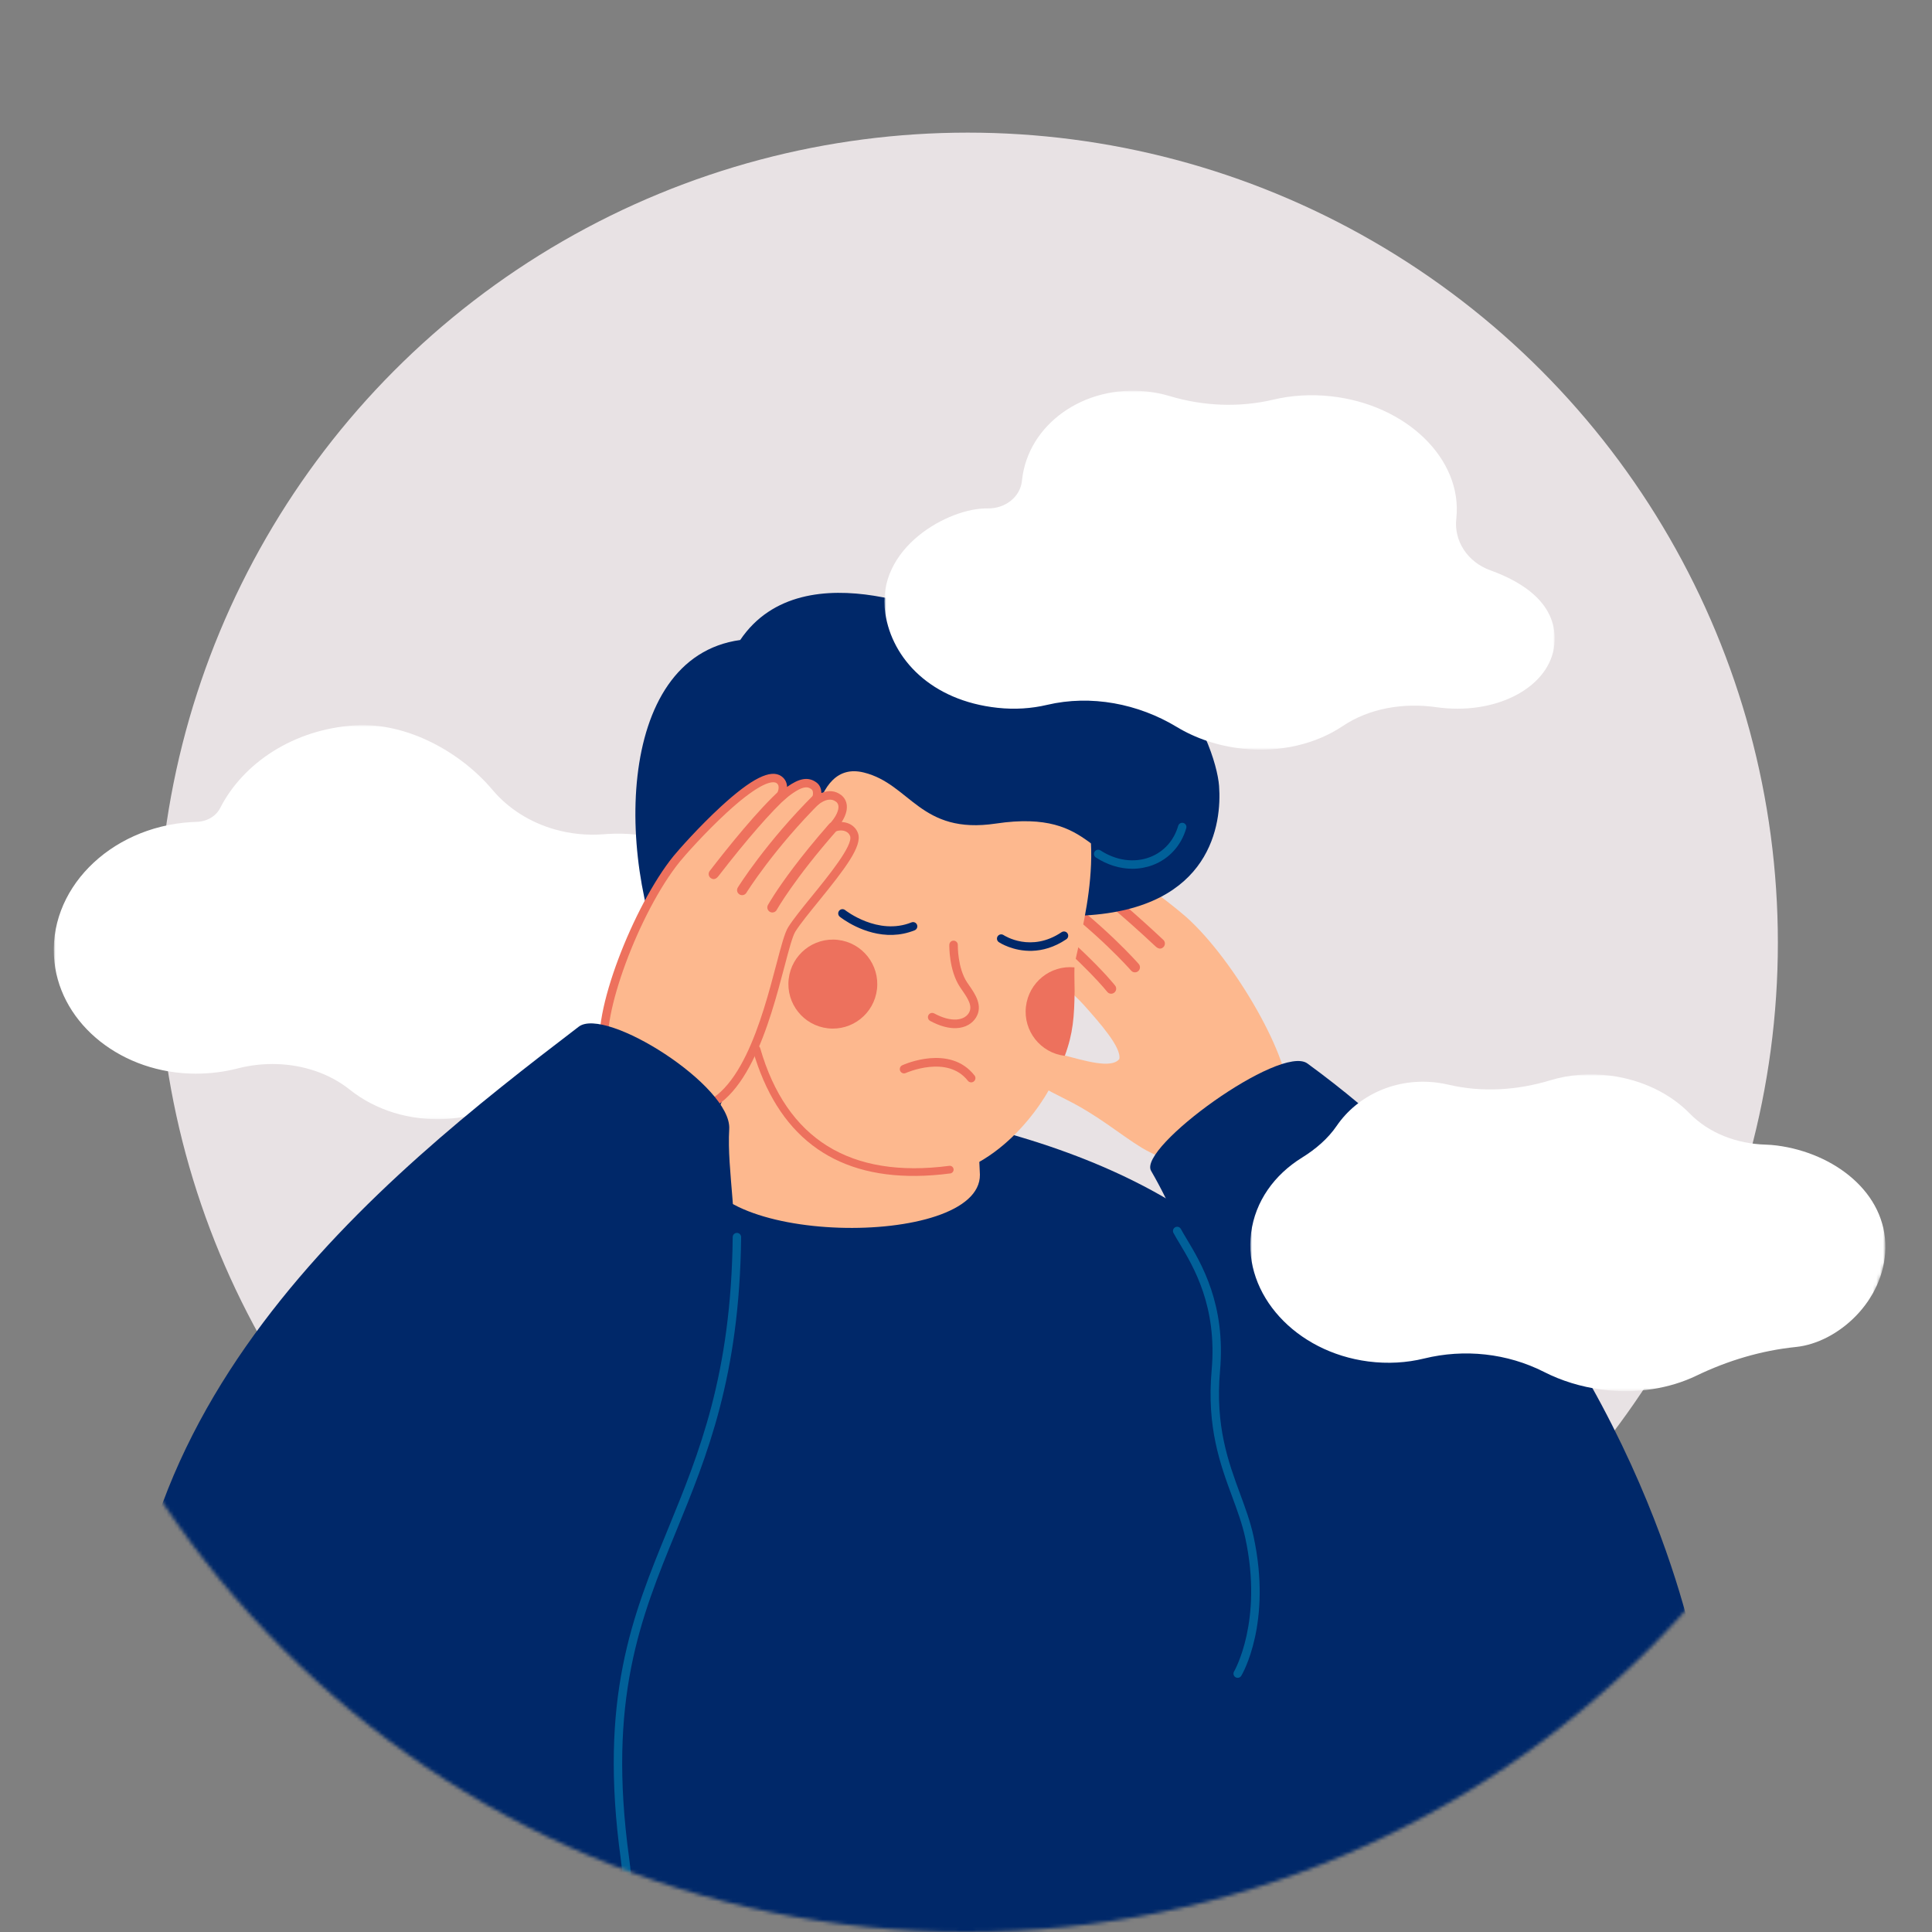 <?xml version="1.0" encoding="UTF-8"?> <svg xmlns="http://www.w3.org/2000/svg" xmlns:xlink="http://www.w3.org/1999/xlink" width="539px" height="539px" viewBox="0 0 539 539" version="1.1"><rect x="0" y="0" width="539" height="539" fill="#808080" stroke="none"/><title>Group 9</title><defs><circle id="path-1" cx="269.5" cy="269.5" r="269.5"></circle><polygon id="path-3" points="0 0 195.217 0 195.217 109.943 0 109.943"></polygon><polygon id="path-5" points="0 0 186.997 0 186.997 100.142 0 100.142"></polygon><polygon id="path-7" points="0 0 177.182 0 177.182 88.372 0 88.372"></polygon></defs><g id="Page-1" stroke="none" stroke-width="1" fill="none" fill-rule="evenodd"><g id="7-TRASTORNOS-AFECTIVOS-DEPRESIÓN--3-Depresión" transform="translate(-101, -850)"><g id="Group-9" transform="translate(101, 850)"><mask id="mask-2" fill="white"><use xlink:href="#path-1"></use></mask><g id="Mask"></g><g mask="url(#mask-2)"><g transform="translate(15, 37)"><circle id="Mask" fill="#E8E2E4" cx="255" cy="226" r="226"></circle><g id="Group-62" stroke-width="1" fill="none" transform="translate(0, 72)"><g id="Group-3" transform="translate(0, 93.297)"><mask id="mask-4" fill="white"><use xlink:href="#path-3"></use></mask><g id="Clip-2"></g><path d="M39.627,97.24 C43.704,97.24 47.631,96.727 51.333,95.773 C58.561,93.912 66.2,94.189 72.949,96.487 C76.458,97.682 79.726,99.423 82.571,101.694 C89.643,107.339 99.307,110.521 109.752,109.855 C117.018,109.392 123.672,107.13 129.171,103.608 C134.29,100.329 139.959,97.806 145.947,96.238 C149.726,95.249 153.633,94.64 157.61,94.462 C157.908,94.448 158.206,94.432 158.504,94.413 C179.874,93.052 196.287,77.613 195.163,59.929 C194.04,42.245 175.805,29.013 154.436,30.374 C154.153,30.392 153.872,30.413 153.591,30.436 C148.801,30.827 144.098,30.334 139.716,29.08 C132.873,27.121 126.812,23.305 122.423,18.093 C113.565,7.573 98.572,-0.859 83.989,0.07 C67.039,1.15 52.882,10.458 46.412,23.154 C46.039,23.886 45.523,24.536 44.901,25.083 C43.589,26.237 41.8,26.934 39.868,26.989 C39.325,27.004 38.78,27.029 38.233,27.064 C15.4,28.519 -1.964,46.122 0.179,66.04 C2.076,83.668 19.206,97.239 39.627,97.24" id="Fill-1" fill="#FFFFFF" mask="url(#mask-4)"></path></g><path d="M375.782,430 L52.1,430 C51.936,429.338 51.781,428.662 51.64,427.981 C37.164,358.61 50.187,239.309 190.182,200.287 C208.724,195.117 236.485,200.531 236.485,200.531 C379.43,225.536 363.289,313.056 388.752,367.593 C397.263,385.822 389.385,408.512 375.782,430" id="Fill-4" fill="#002869"></path><path d="M183.988,150.258 L180.75,214.591 C179.324,238.586 258.62,239.688 258.381,218.709 L256.654,181.338 L183.988,150.258 Z" id="Fill-6" fill="#FDB88E"></path><path d="M268.688,137.4 C267.271,138.886 267.337,141.79 272.26,145.552 C269.344,144.413 266.459,145.685 266.031,148.117 C265.171,152.998 281.839,165.182 287.359,171.362 C291.967,176.521 297.925,183.286 297.27,186.447 C292.915,192.001 268.155,177.614 265.92,185.665 C265.243,188.101 271.259,192.195 282.285,197.67 C291.547,202.269 297.373,207.459 303.515,211.198 C310.558,215.484 319.197,216.568 324.684,216.546 C333.645,216.51 342.856,208.854 344.277,197.299 C345.538,187.033 329.505,158.961 315.972,146.863 C312.902,144.12 289.199,124.822 284.261,129.603 C283.162,130.668 283.107,132.42 284.998,134.779 C279.406,131.368 276.763,130.919 274.873,132.9 C273.928,133.89 274.209,135.58 275.216,137.253 C273.016,136.033 270.494,135.507 268.688,137.4" id="Fill-8" fill="#FDB88E"></path><path d="M287.345,156.717 C293.261,162.377 295.935,165.75 296.099,165.958 C296.579,166.569 296.473,167.453 295.864,167.933 C295.254,168.413 294.374,168.312 293.891,167.698 C293.832,167.623 287.811,160.042 273.829,148.52 C273.224,148.04 273.144,147.14 273.637,146.54 C274.13,145.94 275.015,145.854 275.614,146.348 C280.438,150.323 284.317,153.82 287.345,156.717" id="Fill-10" fill="#EE715D"></path><path d="M295.92,152.994 C300.246,157.132 302.645,159.889 302.692,159.944 C303.2,160.531 303.136,161.419 302.55,161.927 C301.963,162.436 301.074,162.372 300.569,161.784 C300.475,161.677 291.041,150.845 275.639,139.82 C275.008,139.368 274.862,138.49 275.314,137.858 C275.765,137.226 276.642,137.079 277.273,137.531 C285.171,143.186 291.536,148.799 295.92,152.994" id="Fill-12" fill="#EE715D"></path><path d="M309.552,153.21 C309.582,153.239 309.611,153.268 309.638,153.3 C310.133,153.863 310.1,154.718 309.562,155.24 C308.601,156.174 307.634,155.269 307.27,154.928 C297.991,146.238 289.805,139.436 284.812,136.265 C284.154,135.85 283.962,134.98 284.378,134.324 C284.793,133.668 285.661,133.473 286.316,133.889 C293.346,138.353 303.664,147.699 309.189,152.873 C309.334,153.009 309.435,153.103 309.485,153.15 C309.508,153.169 309.53,153.189 309.552,153.21" id="Fill-14" fill="#EE715D"></path><path d="M450.691,430 L314.887,430 C267.061,392.321 337.523,354.9 321.293,308.75 C306.137,265.647 330.489,259.919 306.132,217.633 C302.4,211.143 342.216,182.194 349.756,187.697 C429.902,246.169 452.749,329.848 457.073,348.218 C465.218,382.845 459.718,409.756 450.691,430" id="Fill-16" fill="#002869"></path><path d="M191.509,69.551 C209.342,43.133 252.77,64.669 252.77,64.669 C307.527,53.276 324.219,98.425 325.105,110.276 C325.881,120.645 323.086,144.388 287.692,146.399 C273.5,147.205 277.442,147.509 260.724,146.397 C252.864,145.874 201.711,159.393 190.586,165.012 C192.281,179.384 186.761,204.928 181.093,205.925 C167.875,208.9 173.102,165.825 173.1,165.822 C156.663,133.554 156.075,74.454 191.509,69.551" id="Fill-18" fill="#002869"></path><path d="M284.758,160.887 C284.69,163.509 284.379,179.407 282.045,185.564 C281.158,187.941 280.034,190.422 278.69,193.114 C273.957,202.608 259.589,221.02 240.139,219.412 C219.708,217.69 199.036,199.054 195.21,168.946 C180.614,170.192 174.876,149.369 180.599,139.517 C183.2,135.038 189.757,131.47 195.864,136.089 C194.75,126.185 190.747,124.485 191.768,120.478 C208.114,57.27 276.019,100.571 284.903,108.757 C295.159,127.168 284.835,156.26 284.758,160.887" id="Fill-20" fill="#FDB88E"></path><path d="M229.668,166.949 C228.894,173.762 222.751,178.657 215.949,177.883 C209.146,177.108 204.257,170.957 205.03,164.145 C205.804,157.332 211.946,152.438 218.749,153.212 C225.552,153.986 230.44,160.136 229.668,166.949" id="Fill-22" fill="#ED715D"></path><path d="M284.758,160.887 C284.69,163.509 284.818,165.935 284.802,167.431 C284.722,174.499 284.379,179.407 282.045,185.564 C275.285,184.744 270.437,178.613 271.221,171.848 C272.004,165.083 278.052,160.203 284.758,160.887" id="Fill-24" fill="#ED715D"></path><path d="M262.826,120.763 C291.661,116.451 288.164,134.859 305.904,130.68 C320.418,127.26 298.868,88.401 280.195,94.56 C258.792,101.619 223.204,35.752 183.299,113.27 C178.334,122.915 187.696,128.758 195.75,135.984 C199.355,139.219 199.843,143.93 199.115,149.925 C199.026,150.66 199.437,151.372 200.135,151.615 C202.277,152.362 206.087,152.785 208.059,142.745 C210.817,128.705 211.082,102.812 226.014,106.524 C239.025,109.757 241.73,123.918 262.826,120.763" id="Fill-26" fill="#002869"></path><path d="M234.09,151.822 C226.037,152.093 219.621,147.022 219.29,146.755 C218.78,146.345 218.7,145.598 219.109,145.088 C219.521,144.577 220.267,144.498 220.776,144.904 C220.864,144.977 229.919,152.101 239.289,148.336 C239.902,148.094 240.591,148.385 240.832,148.994 C241.077,149.603 240.783,150.295 240.174,150.539 C238.091,151.377 236.041,151.756 234.09,151.822" id="Fill-28" fill="#002869"></path><path d="M272.979,156.267 C267.655,156.446 263.902,154.008 263.665,153.849 C263.123,153.486 262.975,152.753 263.334,152.208 C263.696,151.659 264.428,151.509 264.978,151.872 C265.291,152.074 272.663,156.805 281.166,151.067 C281.715,150.71 282.452,150.843 282.813,151.39 C283.179,151.935 283.037,152.671 282.493,153.037 C279.075,155.34 275.803,156.172 272.979,156.267" id="Fill-30" fill="#002869"></path><path d="M251.721,177.84 C249.753,177.906 247.343,177.347 244.504,175.823 C243.926,175.512 243.709,174.791 244.019,174.214 C244.328,173.631 245.051,173.416 245.625,173.729 C250.604,176.409 254.056,175.61 255.265,173.644 C256.393,171.814 255.227,169.864 253.46,167.309 L252.812,166.358 C249.711,161.663 249.841,154.871 249.848,154.583 C249.865,153.93 250.396,153.407 251.06,153.426 C251.714,153.441 252.233,153.985 252.218,154.64 C252.217,154.703 252.106,160.981 254.789,165.047 L255.411,165.957 C257.057,168.337 259.31,171.595 257.286,174.889 C256.319,176.461 254.445,177.749 251.721,177.84" id="Fill-32" fill="#ED715D"></path><path d="M255.921,192.964 C255.578,192.957 255.241,192.801 255.013,192.508 C249.288,185.187 237.82,190.299 237.708,190.352 C237.122,190.63 236.408,190.364 236.138,189.764 C235.866,189.167 236.129,188.463 236.725,188.193 C237.263,187.942 250.02,182.263 256.88,191.045 C257.283,191.562 257.193,192.307 256.677,192.711 C256.453,192.887 256.185,192.97 255.921,192.964" id="Fill-34" fill="#ED715D"></path><path d="M240.617,219.065 C243.648,219.033 246.81,218.802 250.113,218.371 C250.697,218.295 251.109,217.758 251.033,217.173 C250.956,216.586 250.429,216.17 249.835,216.251 C222.177,219.863 204.423,208.829 197.086,183.438 C196.922,182.872 196.336,182.544 195.764,182.709 C195.199,182.874 194.871,183.466 195.035,184.033 C201.833,207.554 217.149,219.307 240.617,219.065" id="Fill-36" fill="#ED715D"></path><path d="M218.941,113.723 C220.577,114.963 220.975,117.841 216.714,122.342 C219.411,120.751 222.462,121.546 223.273,123.878 C224.899,128.559 210.386,143.25 205.921,150.234 C202.195,156.063 197.043,201.371 176.276,200.803 C167.318,200.558 157.111,196.113 153.867,184.933 C150.985,175 162.339,144.727 173.771,130.621 C176.365,127.423 196.688,104.584 202.325,108.515 C203.58,109.39 203.913,111.111 202.423,113.741 C207.4,109.481 209.937,108.615 212.118,110.269 C213.209,111.096 213.201,112.809 212.474,114.621 C214.451,113.065 216.857,112.143 218.941,113.723" id="Fill-38" fill="#FDB88E"></path><path d="M200.716,109.24 C199.156,109.24 195.563,110.529 187.7,117.759 C181.736,123.244 176.07,129.648 174.681,131.361 C163.316,145.384 152.276,175.241 154.993,184.605 C158.106,195.337 168.045,199.403 176.308,199.63 C176.425,199.633 176.543,199.634 176.659,199.634 C191.174,199.634 197.686,174.883 201.591,160.046 C202.945,154.9 203.923,151.182 204.934,149.6 C206.403,147.303 208.903,144.228 211.551,140.972 C216.132,135.338 223.055,126.824 222.166,124.263 C221.881,123.444 221.24,123.058 220.752,122.879 C219.734,122.505 218.447,122.682 217.31,123.353 C216.807,123.651 216.161,123.531 215.797,123.073 C215.434,122.615 215.462,121.959 215.864,121.534 C218.673,118.566 218.981,116.754 218.913,115.938 C218.869,115.398 218.64,114.968 218.234,114.659 C216.911,113.657 215.218,113.955 213.198,115.544 C212.781,115.872 212.195,115.879 211.771,115.561 C211.346,115.242 211.188,114.677 211.386,114.184 C211.946,112.787 211.956,111.618 211.411,111.205 C210.279,110.346 208.711,109.903 203.185,114.634 C202.752,115.004 202.116,115.009 201.677,114.647 C201.238,114.284 201.122,113.658 201.403,113.162 C201.988,112.129 202.8,110.277 201.655,109.478 C201.497,109.368 201.207,109.24 200.716,109.24 M176.67,201.982 C176.528,201.982 176.387,201.981 176.244,201.977 C167.154,201.727 156.206,197.205 152.741,185.26 C149.589,174.397 161.854,143.463 172.861,129.881 C174.279,128.132 180.054,121.603 186.114,116.03 C194.659,108.173 200.022,105.48 202.995,107.552 C203.574,107.955 204.535,108.873 204.585,110.533 C207.78,108.266 210.408,107.5 212.826,109.333 C213.69,109.988 214.138,111.008 214.152,112.248 C216.162,111.408 218.058,111.581 219.649,112.787 C220.583,113.495 221.151,114.546 221.25,115.745 C221.364,117.136 220.883,118.673 219.814,120.338 C220.415,120.359 221.003,120.47 221.56,120.675 C222.921,121.175 223.922,122.175 224.38,123.492 C225.608,127.025 220.817,133.294 213.369,142.454 C210.765,145.657 208.305,148.681 206.909,150.866 C206.097,152.136 205.059,156.079 203.858,160.644 C199.78,176.139 192.979,201.982 176.67,201.982" id="Fill-40" fill="#ED715D"></path><path d="M206.415,132.957 C201.477,139.489 199.375,143.246 199.246,143.478 C198.87,144.157 199.115,145.013 199.793,145.39 C200.472,145.766 201.324,145.526 201.703,144.843 C201.749,144.759 206.486,136.313 218.452,122.704 C218.973,122.134 218.909,121.233 218.326,120.719 C217.744,120.206 216.856,120.262 216.344,120.845 C212.215,125.541 208.943,129.613 206.415,132.957" id="Fill-42" fill="#EE715D"></path><path d="M196.419,130.651 C192.808,135.427 190.879,138.533 190.841,138.594 C190.433,139.255 190.638,140.121 191.298,140.529 C191.958,140.938 192.826,140.733 193.231,140.072 C193.307,139.951 200.893,127.75 214.341,114.405 C214.892,113.859 214.896,112.968 214.349,112.416 C213.803,111.864 212.914,111.86 212.363,112.407 C205.467,119.251 200.079,125.81 196.419,130.651" id="Fill-44" fill="#EE715D"></path><path d="M182.996,133.982 C182.971,134.015 182.948,134.049 182.926,134.084 C182.527,134.719 182.696,135.558 183.309,135.987 C184.408,136.756 185.218,135.708 185.523,135.313 C193.298,125.252 200.295,117.229 204.719,113.3 C205.302,112.786 205.353,111.896 204.838,111.315 C204.323,110.734 203.436,110.68 202.855,111.196 C196.627,116.726 187.93,127.601 183.301,133.592 C183.179,133.749 183.095,133.858 183.053,133.912 C183.033,133.935 183.014,133.958 182.996,133.982" id="Fill-46" fill="#EE715D"></path><path d="M188.443,206.011 C187.021,229.081 202.498,264.873 158.732,301.739 C118.774,335.399 168.866,401.398 156.134,430 L32.95,430 C28.251,420.12 24.139,407.146 21.743,389.147 C7.923,285.356 91.576,219.366 146.46,177.432 C153.94,171.718 189.185,193.973 188.443,206.011" id="Fill-48" fill="#002869"></path><path d="M173.563,318.381 C163.734,342.372 154.449,365.034 160.508,409.306 C161.423,416.011 161.723,423.351 161.413,430 L159.064,430 C159.369,423.698 159.12,416.49 158.182,409.62 C152.039,364.724 161.441,341.78 171.397,317.489 C180.049,296.367 188.996,274.527 189.413,236.12 C189.423,235.472 189.952,234.956 190.6,234.96 C191.247,234.975 191.772,235.496 191.763,236.144 C191.336,275.001 182.304,297.053 173.563,318.381" id="Fill-50" fill="#016099"></path><path d="M330.295,359.094 C330.089,359.094 329.881,359.04 329.692,358.926 C329.137,358.593 328.957,357.872 329.29,357.316 C329.371,357.18 337.419,343.287 332.432,320.132 C331.594,316.241 330.218,312.507 328.761,308.553 C325.415,299.471 321.622,289.177 323.031,273.292 C324.613,255.471 318.02,244.472 314.08,237.899 C313.42,236.798 312.85,235.848 312.382,234.977 C312.075,234.406 312.288,233.694 312.858,233.387 C313.428,233.08 314.139,233.293 314.446,233.864 C314.888,234.686 315.445,235.615 316.09,236.691 C320.177,243.508 327.017,254.918 325.367,273.5 C324.004,288.859 327.7,298.89 330.961,307.74 C332.447,311.774 333.851,315.584 334.724,319.636 C339.92,343.761 331.655,357.932 331.301,358.524 C331.081,358.891 330.692,359.094 330.295,359.094" id="Fill-52" fill="#016099"></path><path d="M300.906,133.372 C297.458,133.372 293.938,132.304 290.735,130.219 C290.192,129.866 290.038,129.139 290.391,128.595 C290.744,128.051 291.471,127.898 292.013,128.251 C296.383,131.095 301.39,131.788 305.755,130.154 C309.626,128.703 312.52,125.512 313.693,121.399 C313.871,120.776 314.52,120.415 315.143,120.593 C315.765,120.771 316.126,121.421 315.948,122.044 C314.568,126.881 311.152,130.638 306.576,132.353 C304.755,133.035 302.841,133.372 300.906,133.372" id="Fill-54" fill="#016099"></path><g id="Group-58" transform="translate(231.735, 0)"><mask id="mask-6" fill="white"><use xlink:href="#path-5"></use></mask><g id="Clip-57"></g><path d="M169.071,50.117 C162.631,47.805 158.861,41.855 159.548,35.738 C159.552,35.697 159.557,35.656 159.561,35.615 C161.331,19.067 145.625,3.815 124.481,1.546 C118.886,0.946 113.472,1.317 108.502,2.492 C99.029,4.732 89.039,4.329 79.624,1.51 C77.554,0.89 75.387,0.449 73.144,0.208 C55.615,-1.672 40.057,9.404 38.394,24.948 C38.389,24.997 38.384,25.047 38.378,25.096 C37.923,29.604 33.771,32.946 28.705,32.846 C18.138,32.636 -2.51,43.693 0.252,62.134 C2.14,74.74 12.944,86.473 31.598,88.474 C36.402,88.989 41.058,88.67 45.35,87.656 C57.65,84.75 70.82,87.311 81.547,93.798 C86.784,96.965 93.058,99.133 99.928,99.87 C110.546,101.009 120.495,98.504 127.849,93.57 C135.242,88.61 144.731,86.981 153.993,88.298 C154.47,88.366 154.95,88.426 155.434,88.478 C171.589,90.211 185.675,82.363 186.896,70.95 C188.111,59.598 178.132,53.371 169.071,50.117" id="Fill-56" fill="#FFFFFF" mask="url(#mask-6)"></path></g><g id="Group-61" transform="translate(333.818, 190.737)"><mask id="mask-8" fill="white"><use xlink:href="#path-7"></use></mask><g id="Clip-60"></g><path d="M146.915,19.846 C145.863,19.71 144.818,19.628 143.783,19.599 C135.768,19.372 127.986,16.432 122.582,10.902 C117.272,5.47 109.459,1.521 100.412,0.35 C94.507,-0.414 88.81,0.1 83.753,1.635 C74.606,4.413 64.756,5.1 55.301,2.877 C54.275,2.637 53.226,2.445 52.156,2.307 C40.666,0.819 29.934,5.833 24.11,14.347 C21.658,17.932 18.253,20.852 14.425,23.221 C6.728,27.982 1.362,35.389 0.222,44.218 C-1.996,61.405 12.641,77.466 32.917,80.091 C38.347,80.793 43.631,80.461 48.5,79.267 C59.704,76.519 71.68,77.787 81.983,83.029 C86.766,85.463 92.218,87.181 98.101,87.942 C107.784,89.195 116.998,87.647 124.443,84.063 C133.083,79.902 142.431,77.049 152.204,76.054 C163.945,74.858 176.897,63.201 177.178,48.568 C177.476,32.982 162.862,21.91 146.915,19.846" id="Fill-59" fill="#FFFFFF" mask="url(#mask-8)"></path></g></g></g></g></g></g></g></svg> 